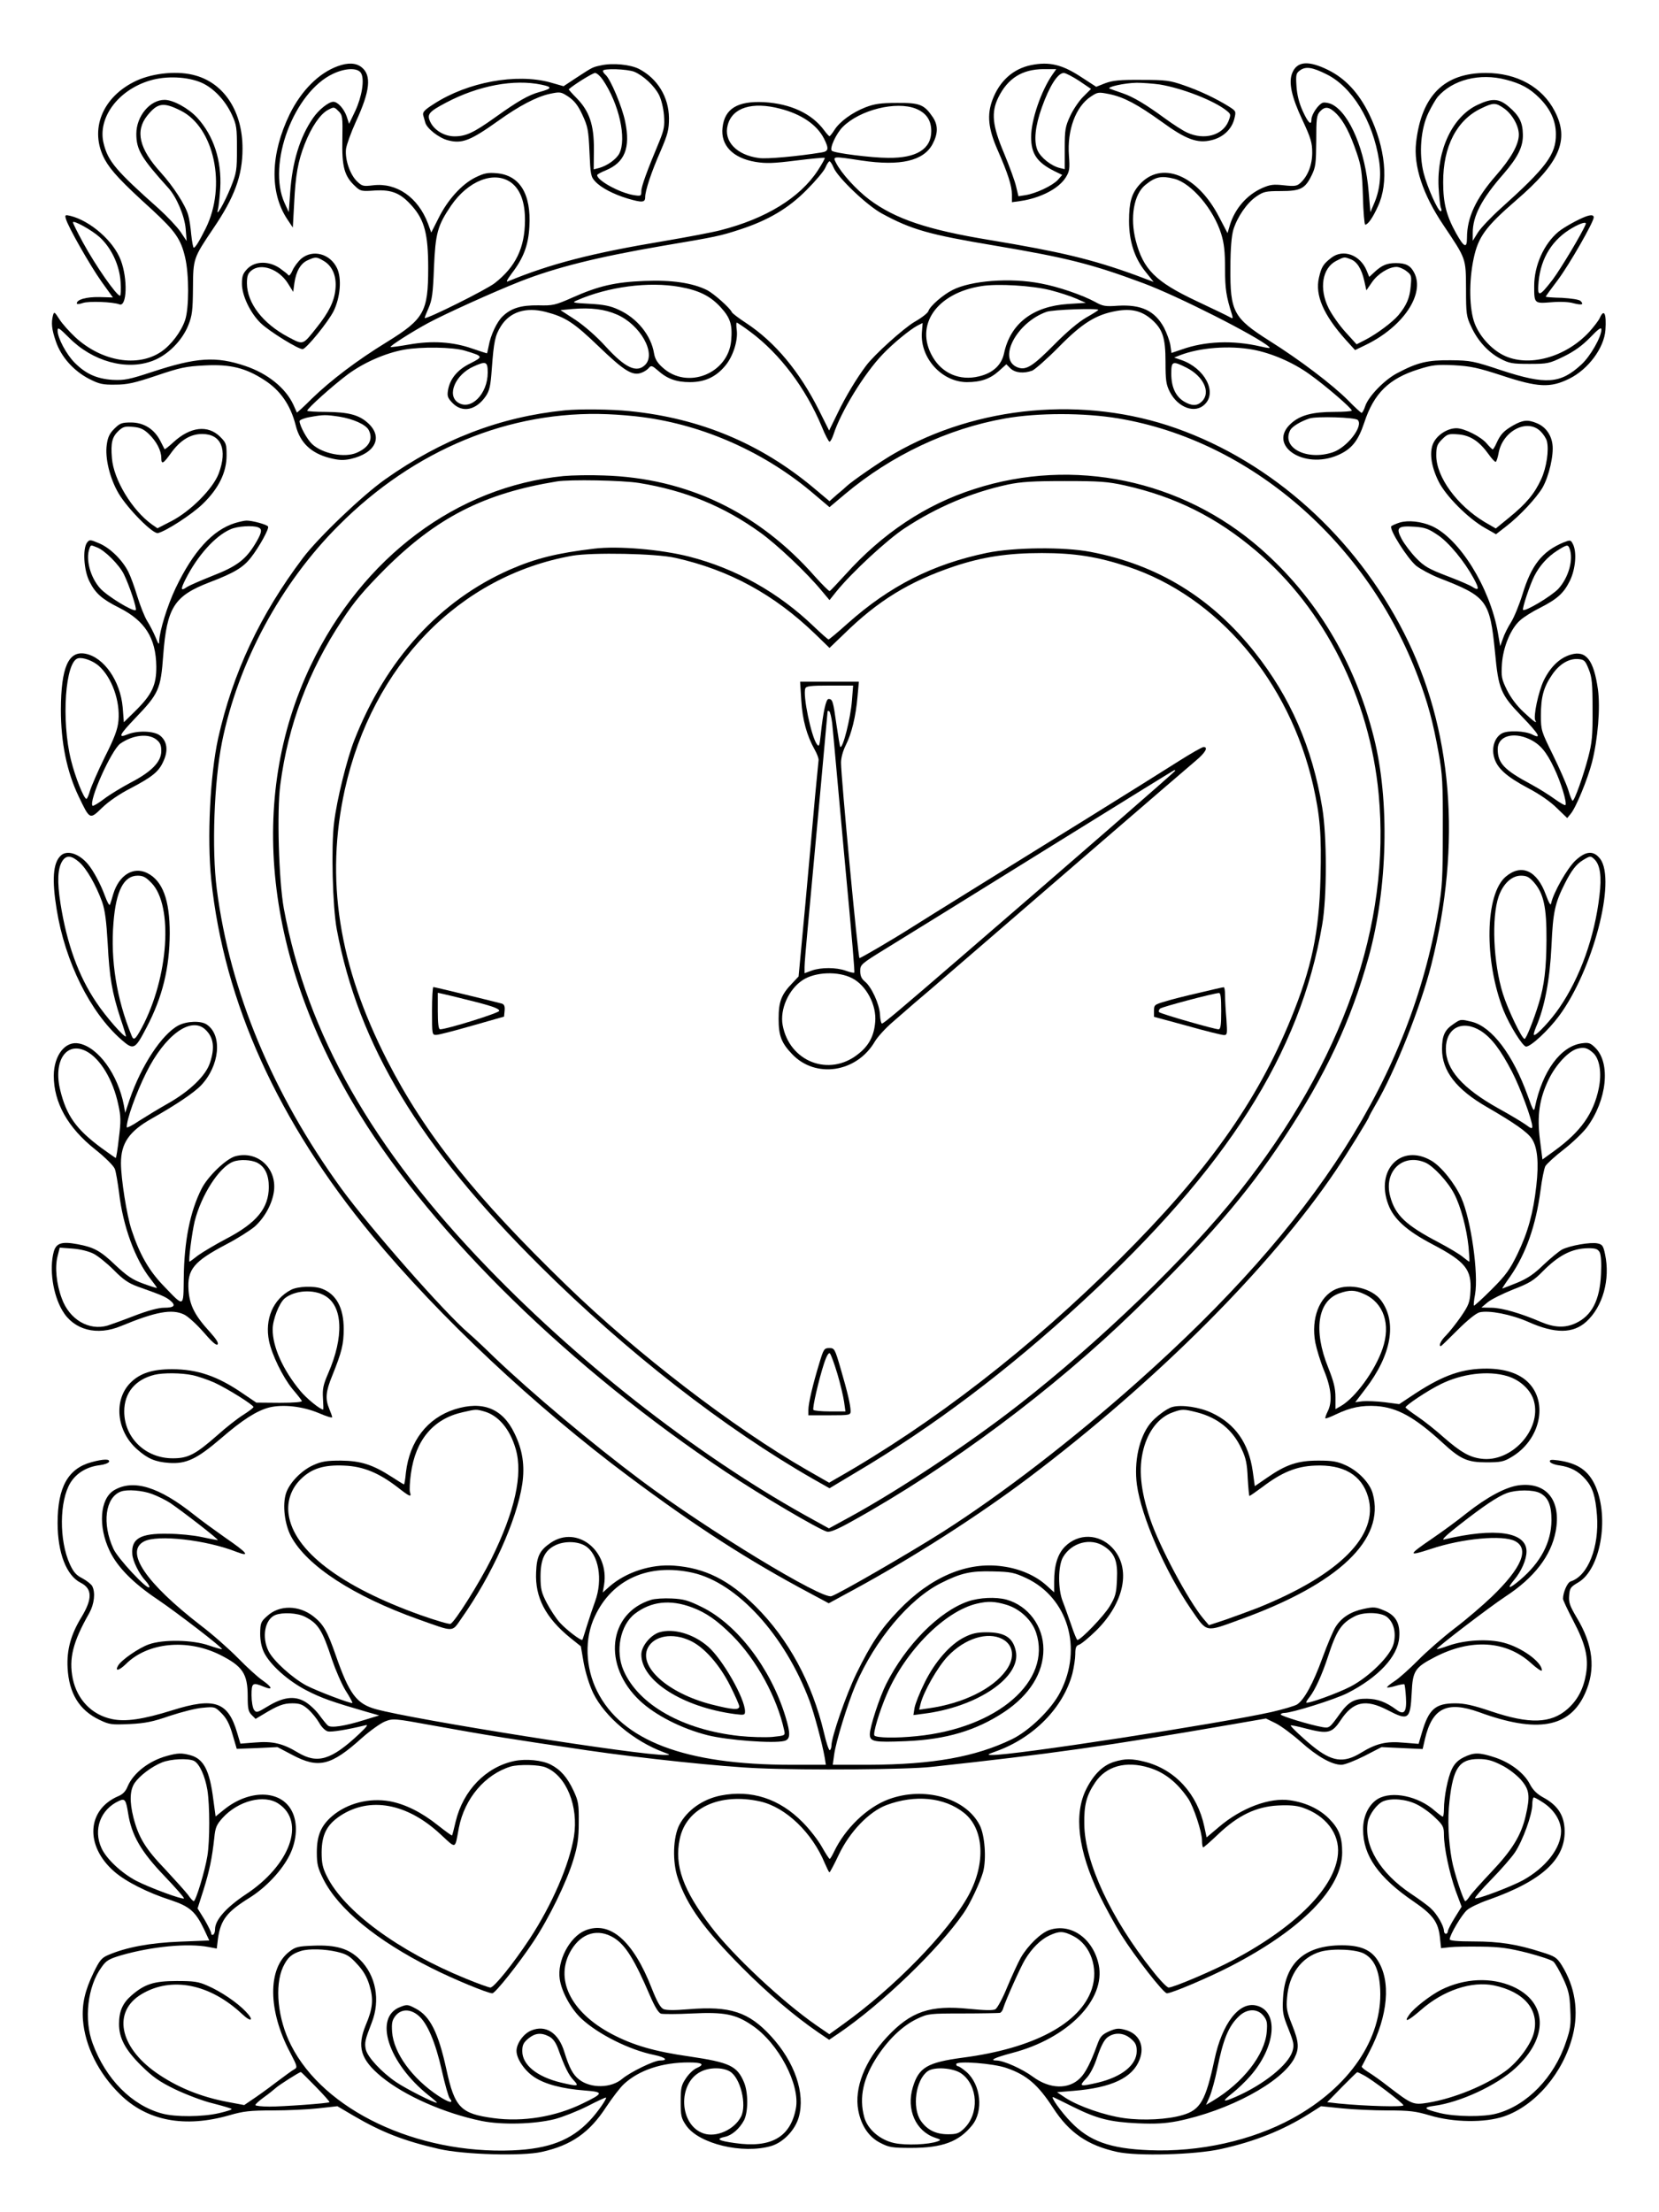<?xml version="1.0" standalone="no"?>
<!DOCTYPE svg PUBLIC "-//W3C//DTD SVG 20010904//EN"
 "http://www.w3.org/TR/2001/REC-SVG-20010904/DTD/svg10.dtd">
<svg version="1.0" xmlns="http://www.w3.org/2000/svg"
 width="864pt" height="1152pt" viewBox="0 0 864 1152"
 preserveAspectRatio="xMidYMid meet">

<g transform="translate(0,1152) scale(0.1,-0.1)"
fill="#000000" stroke="none">
<path d="M1758 11175 c-98 -36 -188 -126 -249 -249 -100 -206 -106 -406 -14
-546 l30 -45 7 127 c7 147 20 218 55 308 35 89 80 155 120 177 32 17 33 17 55
-5 22 -21 23 -30 21 -148 -3 -142 10 -191 66 -243 28 -27 34 -28 104 -23 89 5
134 -14 194 -82 64 -73 83 -146 83 -321 0 -229 -21 -266 -215 -386 -155 -95
-292 -199 -390 -294 -42 -42 -78 -75 -79 -73 -1 2 -9 20 -18 40 -40 87 -134
163 -250 202 -153 52 -255 45 -483 -30 -125 -41 -147 -45 -210 -42 -82 6 -138
31 -196 89 -43 43 -89 129 -89 167 0 20 8 15 60 -37 122 -123 298 -172 435
-120 78 29 154 105 186 186 20 50 23 77 24 193 1 154 2 156 105 309 111 163
153 276 153 416 1 191 -93 338 -242 381 -90 27 -220 15 -310 -26 -179 -83
-248 -257 -165 -411 32 -58 86 -116 247 -262 119 -110 149 -152 171 -247 21
-88 21 -265 0 -327 -20 -60 -73 -130 -125 -165 -122 -82 -308 -51 -446 75 -31
29 -69 71 -84 95 -25 39 -27 40 -33 20 -10 -40 -7 -72 15 -136 27 -80 92 -153
173 -195 53 -27 71 -31 136 -30 62 0 99 8 215 47 124 42 153 48 251 53 133 7
213 -13 309 -75 85 -54 138 -131 165 -237 22 -90 80 -145 177 -170 48 -12 71
-13 109 -5 131 30 171 116 88 189 -46 41 -101 55 -216 56 -54 0 -98 3 -98 6 0
12 134 132 212 190 83 61 194 110 292 128 89 16 253 14 317 -5 96 -29 98 -31
29 -66 -68 -33 -107 -81 -117 -141 -5 -31 -1 -40 25 -67 51 -51 122 -36 172
37 19 28 25 53 31 139 11 148 17 176 48 226 47 74 129 100 232 74 104 -27 147
-55 279 -182 131 -126 175 -153 221 -135 14 5 31 16 38 25 12 14 17 13 48 -14
48 -43 96 -60 166 -60 76 0 134 26 182 83 42 48 69 133 62 188 -3 22 -3 39 0
39 3 0 36 -22 72 -49 153 -114 287 -292 371 -493 17 -43 36 -78 40 -78 5 0 14
17 21 38 38 118 160 317 256 417 53 56 142 129 182 150 l26 13 -4 -50 c-9
-133 104 -257 234 -258 73 0 121 17 166 57 l40 36 22 -22 c25 -23 69 -27 113
-11 14 6 77 61 138 123 123 125 194 169 302 188 77 13 130 0 181 -44 58 -51
73 -95 73 -222 0 -95 3 -117 22 -155 43 -84 133 -116 183 -65 65 64 -2 188
-122 230 l-38 13 30 12 c104 40 257 52 381 29 96 -18 208 -66 294 -128 83 -59
220 -177 220 -189 0 -4 -42 -7 -92 -7 -112 0 -176 -17 -223 -59 -128 -113 64
-244 243 -166 71 31 105 73 137 169 50 153 129 230 283 278 73 23 94 25 185
21 87 -5 124 -13 247 -53 190 -63 254 -66 353 -17 99 49 181 160 188 253 6 86
-7 113 -29 64 -6 -14 -31 -46 -54 -72 -124 -135 -320 -188 -450 -122 -63 32
-123 99 -148 165 -28 73 -31 218 -5 339 24 112 62 164 220 301 229 197 280
315 202 465 -65 126 -197 199 -359 199 -217 0 -335 -118 -363 -362 -14 -123
35 -271 142 -430 120 -179 117 -171 118 -333 0 -129 2 -144 27 -196 33 -73 89
-134 152 -167 46 -24 62 -27 151 -27 95 0 104 2 178 38 55 27 96 56 138 99 43
45 59 56 59 42 0 -39 -58 -140 -104 -182 -109 -101 -185 -106 -415 -31 -147
49 -162 52 -266 53 -121 1 -172 -11 -278 -67 -67 -35 -150 -121 -167 -172 -6
-19 -15 -35 -19 -35 -3 0 -36 30 -71 66 -80 80 -249 209 -410 310 -186 118
-204 151 -202 379 0 101 6 166 15 198 21 68 71 140 119 173 38 26 49 29 128
29 103 0 127 12 161 82 21 43 23 62 24 179 0 115 2 134 19 153 27 29 48 26 86
-11 39 -40 71 -102 106 -205 23 -67 28 -99 32 -225 2 -82 8 -148 12 -148 14 0
40 37 66 95 58 124 40 305 -46 482 -54 109 -122 183 -212 228 -103 51 -163 47
-188 -15 -20 -49 -4 -124 53 -245 44 -94 51 -119 51 -170 0 -64 -23 -123 -62
-158 -17 -16 -30 -18 -85 -12 -54 6 -72 4 -113 -14 -81 -36 -143 -108 -169
-194 l-12 -41 -44 84 c-114 221 -303 296 -416 167 -40 -46 -53 -91 -53 -188 0
-105 29 -194 85 -263 l43 -54 -96 36 c-226 82 -390 121 -757 182 -324 53 -493
110 -628 211 -67 51 -145 136 -173 191 -18 35 -18 35 133 12 203 -30 323 -2
370 86 29 55 29 98 1 140 -45 66 -68 75 -186 74 -86 0 -118 -5 -165 -23 -69
-27 -135 -75 -162 -119 -11 -17 -22 -31 -25 -31 -3 0 -16 14 -29 32 -64 86
-174 137 -312 145 -138 7 -205 -34 -216 -132 -11 -92 53 -159 171 -179 55 -9
93 -8 212 7 80 10 147 16 149 14 3 -2 -14 -32 -36 -66 -93 -142 -271 -251
-507 -311 -42 -11 -174 -36 -292 -56 -378 -63 -594 -119 -814 -210 -12 -6 -6
7 19 41 61 79 87 147 92 244 10 170 -50 268 -171 278 -46 4 -65 0 -110 -22
-71 -35 -145 -117 -192 -212 l-38 -75 -17 47 c-52 137 -164 214 -286 199 -51
-6 -57 -5 -84 21 -36 35 -63 113 -57 168 3 22 26 86 51 141 75 162 83 243 30
285 -29 23 -71 25 -125 5z m5149 -41 c134 -65 243 -243 275 -449 13 -83 3
-161 -28 -230 l-17 -40 -9 105 c-17 214 -98 408 -190 456 -16 8 -38 12 -49 9
-23 -8 -59 -61 -59 -87 0 -35 -18 -17 -46 45 -19 42 -29 84 -32 128 -4 61 -2
68 19 83 29 21 64 16 136 -20z m-5026 4 c18 -33 4 -121 -31 -196 l-32 -67 -13
40 c-14 39 -46 75 -69 75 -24 0 -76 -41 -106 -85 -69 -100 -108 -229 -119
-390 l-7 -100 -22 48 c-92 203 49 578 253 673 66 31 130 32 146 2z m-833 -48
c63 -27 125 -92 160 -168 24 -52 26 -68 26 -177 0 -112 -2 -125 -32 -200 -34
-84 -81 -165 -67 -115 4 14 9 63 12 110 8 144 -34 273 -120 367 -45 49 -125
93 -170 93 -76 0 -147 -85 -147 -177 0 -82 25 -125 167 -282 43 -48 84 -145
90 -212 l5 -64 -32 48 c-18 26 -69 80 -113 120 -224 199 -264 247 -287 339
-34 133 75 280 242 329 83 25 194 20 266 -11z m6795 15 c78 -20 124 -45 174
-95 58 -58 86 -120 86 -189 1 -105 -50 -173 -287 -386 -49 -44 -102 -100 -118
-124 l-28 -45 0 42 c0 87 46 176 160 306 76 88 103 143 101 207 -1 62 -19 97
-73 143 -51 44 -87 46 -163 10 -130 -61 -212 -233 -203 -428 3 -50 8 -99 12
-108 5 -10 4 -18 -1 -18 -14 0 -70 125 -89 200 -25 100 -15 229 25 312 17 35
39 72 48 83 78 90 219 126 356 90z m-6902 -161 c175 -87 240 -393 130 -614
-34 -68 -54 -100 -62 -100 -3 0 -9 30 -13 68 -3 37 -10 83 -16 103 -15 52 -77
148 -143 221 -112 123 -134 216 -70 296 54 67 84 71 174 26z m6890 13 c43 -29
79 -91 79 -138 0 -51 -40 -123 -119 -213 -104 -119 -151 -218 -151 -324 0 -58
-15 -51 -57 24 -50 90 -67 156 -67 264 -1 187 71 326 199 386 62 30 74 30 116
1z m-3768 -3 c110 -28 191 -83 228 -155 27 -54 25 -67 -13 -73 -123 -20 -285
-35 -325 -29 -117 15 -186 88 -163 172 24 91 128 123 273 85z m707 0 c54 -22
80 -60 80 -117 0 -93 -77 -141 -225 -139 -85 0 -282 25 -293 37 -13 12 23 90
57 124 89 89 278 136 381 95z m-429 -306 c21 -52 174 -198 252 -240 154 -84
247 -110 588 -167 374 -63 506 -96 774 -196 178 -66 594 -277 654 -331 10 -9
-1 -8 -45 2 -142 33 -287 28 -410 -16 l-53 -18 -6 42 c-4 22 -19 63 -33 90
-48 88 -118 121 -240 114 -65 -5 -80 -2 -117 19 -66 36 -193 80 -285 97 -159
31 -363 15 -459 -34 -50 -25 -118 -84 -126 -110 -3 -10 -35 -35 -72 -56 -58
-34 -212 -173 -253 -229 -49 -65 -107 -162 -146 -243 l-46 -94 -52 104 c-101
202 -229 356 -379 455 -40 26 -74 52 -76 58 -8 20 -92 95 -128 114 -76 38
-185 54 -327 48 -153 -6 -239 -26 -376 -87 -88 -39 -101 -42 -176 -40 -90 1
-141 -14 -186 -57 -30 -28 -63 -98 -73 -155 -4 -21 -8 -38 -9 -38 -2 0 -36 11
-77 25 -100 35 -209 42 -328 21 -52 -9 -95 -15 -97 -13 -5 5 111 79 196 125
87 47 343 163 478 216 188 74 406 128 744 186 279 47 298 51 402 85 147 48
252 110 346 205 47 47 92 100 99 118 7 17 17 32 21 32 4 0 14 -15 21 -32z
m-1680 -78 c49 -36 74 -103 73 -200 -1 -140 -48 -239 -157 -324 -41 -33 -356
-190 -365 -182 -1 2 8 25 20 52 18 41 23 75 28 209 8 181 18 219 89 324 89
130 224 183 312 121z m3455 19 c89 -23 204 -158 244 -287 15 -48 20 -93 20
-181 0 -106 6 -144 36 -239 6 -21 5 -23 -12 -13 -10 6 -89 44 -174 84 -212
100 -276 164 -315 314 -31 120 -10 242 50 290 53 43 83 49 151 32z m-2576
-563 c101 -18 161 -48 215 -108 49 -54 60 -90 53 -171 -15 -173 -229 -258
-357 -141 -28 25 -40 45 -45 75 -15 92 -88 183 -184 226 -42 20 -77 27 -151
31 -90 5 -94 6 -66 18 162 71 373 99 535 70z m1930 -17 c47 -12 108 -32 135
-44 l50 -22 -93 -6 c-183 -12 -300 -102 -333 -257 -13 -61 -58 -103 -131 -120
-99 -24 -191 15 -241 102 -95 164 20 331 253 368 85 14 264 3 360 -21z m-2257
-127 c122 -53 206 -203 147 -262 -44 -44 -104 -16 -206 96 -46 51 -108 105
-155 137 l-80 52 63 6 c95 8 167 -1 231 -29z m2507 24 c0 -2 -28 -20 -62 -39
-40 -23 -101 -74 -166 -140 -112 -113 -147 -136 -190 -121 -110 39 -10 234
148 290 32 12 270 20 270 10z m-3180 -326 c0 -112 -88 -200 -155 -156 -59 39
-13 145 80 187 66 30 75 27 75 -31z m3640 25 c88 -45 127 -128 80 -175 -25
-25 -54 -25 -95 0 -43 27 -65 75 -65 144 0 66 6 68 80 31z m-4411 -255 c72
-12 136 -41 151 -69 25 -48 2 -91 -63 -119 -63 -27 -177 -5 -231 45 -27 25
-65 95 -66 120 0 6 24 16 53 21 72 13 83 13 156 2z m5302 -17 c31 -31 -54
-142 -129 -168 -137 -46 -271 24 -222 116 11 19 54 45 100 60 38 12 237 6 251
-8z"/>
<path d="M3132 11180 c-47 -10 -43 -8 -132 -66 l-65 -43 -70 20 c-176 48 -429
2 -605 -112 -49 -31 -60 -43 -56 -59 3 -11 8 -29 11 -39 9 -31 71 -79 116 -91
74 -20 117 -4 264 101 109 78 199 125 267 140 56 12 59 11 99 -15 30 -21 49
-44 72 -94 28 -60 32 -79 37 -194 5 -117 7 -129 30 -153 30 -33 96 -67 169
-89 75 -22 91 -21 91 7 0 34 32 131 81 242 37 87 43 109 43 170 -1 110 -60
206 -156 256 -45 23 -136 32 -196 19z m172 -34 c47 -20 104 -73 128 -120 12
-24 23 -68 26 -107 4 -55 0 -75 -22 -130 -67 -160 -96 -240 -96 -265 0 -25 -2
-26 -40 -20 -73 12 -190 76 -190 104 0 4 20 15 45 25 99 41 129 117 101 253
-15 76 -77 224 -103 245 -7 6 -13 15 -13 20 0 14 127 10 164 -5z m-165 -41
c85 -125 126 -308 86 -385 -16 -30 -64 -64 -106 -75 l-27 -7 1 104 c1 128 -24
200 -90 267 -24 24 -42 45 -41 46 29 26 125 85 137 85 9 0 27 -16 40 -35z
m-319 -26 c58 -12 56 -20 -10 -38 -58 -16 -112 -47 -231 -132 -112 -80 -152
-99 -212 -99 -52 0 -105 31 -126 75 -19 40 -8 53 83 101 169 89 354 123 496
93z"/>
<path d="M5370 11181 c-93 -19 -164 -82 -201 -180 -30 -79 -22 -152 26 -261
54 -123 75 -188 75 -233 l0 -40 43 6 c105 15 202 65 238 124 19 31 21 44 16
113 -10 132 35 255 114 307 36 24 40 24 96 13 77 -16 146 -53 273 -144 126
-92 186 -114 259 -96 60 14 105 56 119 110 10 41 10 41 -29 66 -66 41 -150 81
-234 110 -72 25 -94 28 -220 28 -113 1 -149 -3 -188 -17 l-48 -19 -77 50
c-100 66 -167 82 -262 63z m112 -48 c-59 -84 -112 -237 -112 -326 0 -87 30
-132 119 -177 l43 -21 -23 -26 c-28 -30 -113 -70 -167 -79 l-38 -6 -12 50 c-6
28 -35 106 -63 174 -61 144 -68 212 -30 290 49 100 124 147 234 148 l68 0 -19
-27z m138 -34 l62 -42 -41 -41 c-22 -22 -53 -68 -68 -101 -25 -54 -28 -71 -28
-168 l0 -108 -25 6 c-46 11 -101 55 -117 93 -20 48 -12 125 23 223 40 112 83
179 114 179 10 0 46 -19 80 -41z m420 -19 c116 -19 284 -84 349 -137 22 -18
22 -20 8 -56 -31 -72 -125 -98 -213 -58 -23 10 -74 43 -115 73 -104 76 -166
113 -224 133 -27 9 -57 20 -65 23 -22 8 76 30 140 31 30 0 84 -4 120 -9z"/>
<path d="M343 10381 c10 -40 127 -245 186 -328 l59 -82 -71 2 c-69 1 -117 -13
-117 -33 0 -5 14 -4 31 2 31 11 158 6 191 -7 39 -15 44 133 7 230 -37 99 -158
205 -263 231 -26 6 -29 5 -23 -15z m176 -96 c61 -56 103 -145 109 -232 3 -40
1 -73 -3 -73 -18 0 -127 156 -194 279 -28 52 -51 98 -51 103 0 14 98 -40 139
-77z"/>
<path d="M8260 10393 c-41 -15 -116 -57 -144 -80 -76 -64 -126 -176 -126 -282
0 -92 0 -92 89 -85 45 4 92 2 115 -5 44 -11 57 -8 37 12 -7 7 -47 13 -96 16
-47 1 -85 4 -85 6 0 2 28 41 63 87 60 80 187 302 187 326 0 13 -14 14 -40 5z
m-2 -41 c-18 -46 -130 -232 -171 -287 -72 -94 -82 -95 -74 -11 12 124 73 221
177 280 45 26 75 33 68 18z"/>
<path d="M1569 10173 c-17 -15 -38 -43 -46 -62 -8 -19 -18 -30 -21 -24 -4 6
-25 22 -46 37 -57 38 -127 37 -167 -3 -24 -25 -29 -38 -29 -79 0 -61 43 -151
97 -204 44 -43 201 -140 220 -136 21 5 130 139 160 197 35 71 44 171 18 225
-36 75 -126 99 -186 49z m119 -13 c44 -27 66 -80 59 -146 -6 -63 -34 -120 -98
-200 -74 -93 -68 -91 -148 -49 -132 70 -214 176 -215 279 0 39 5 52 23 67 50
41 143 8 190 -66 l28 -45 6 45 c9 63 33 104 70 120 42 19 46 18 85 -5z"/>
<path d="M6934 10178 c-43 -33 -52 -48 -65 -104 -21 -91 23 -193 139 -323 l49
-54 58 28 c194 95 307 265 250 375 -19 37 -43 50 -95 50 -47 0 -73 -11 -112
-47 l-27 -25 -14 34 c-34 81 -122 113 -183 66z m100 -8 c33 -12 57 -50 71
-112 l11 -50 29 42 c30 44 88 80 128 80 13 0 37 -10 52 -22 26 -20 27 -25 22
-78 -5 -62 -22 -100 -63 -150 -33 -39 -114 -99 -174 -130 l-45 -23 -58 64
c-32 35 -71 91 -87 123 -52 103 -34 211 40 248 41 21 41 21 74 8z"/>
<path d="M2940 9383 c-336 -34 -640 -151 -934 -359 -119 -84 -348 -303 -428
-409 -224 -297 -366 -600 -442 -940 -42 -193 -58 -518 -36 -735 67 -640 347
-1260 839 -1855 346 -419 848 -890 1336 -1254 347 -259 622 -437 946 -609 l95
-51 140 76 c308 168 637 379 899 576 667 503 1265 1102 1602 1602 60 89 173
272 173 280 0 2 16 32 36 66 98 166 233 507 288 724 160 632 111 1233 -142
1729 -255 501 -687 889 -1187 1066 -478 169 -1034 119 -1470 -133 -65 -37
-219 -143 -247 -170 -7 -7 -30 -27 -51 -44 l-37 -33 -81 68 c-277 232 -592
364 -959 401 -96 10 -261 12 -340 4z m405 -35 c323 -42 644 -186 897 -403 l78
-66 82 69 c240 201 533 340 833 393 170 30 412 30 590 0 686 -115 1298 -645
1562 -1351 49 -130 76 -229 105 -390 20 -111 23 -157 22 -405 0 -246 -3 -296
-23 -415 -148 -865 -632 -1625 -1569 -2458 -335 -298 -703 -582 -1012 -779
-165 -105 -541 -323 -580 -335 -51 -17 -644 344 -990 602 -259 194 -568 453
-770 646 -52 51 -110 105 -128 120 -128 109 -515 550 -664 754 -358 493 -581
1028 -649 1560 -27 208 -14 559 27 765 84 415 306 828 609 1130 393 394 891
599 1400 578 55 -2 136 -9 180 -15z"/>
<path d="M2935 9041 c-556 -55 -1047 -423 -1316 -985 -333 -696 -241 -1538
257 -2343 387 -626 1099 -1322 1904 -1858 184 -123 485 -300 527 -311 16 -4
55 12 135 57 506 281 1044 683 1467 1094 375 364 581 602 775 895 221 333 351
612 445 950 98 358 109 811 26 1140 -100 397 -300 729 -591 984 -409 358 -974
476 -1488 310 -255 -81 -480 -231 -674 -447 -41 -45 -77 -83 -81 -85 -4 -1
-38 33 -76 75 -294 335 -668 514 -1100 527 -71 3 -166 1 -210 -3z m393 -36
c240 -39 441 -121 631 -258 87 -62 243 -210 319 -302 l42 -50 36 45 c81 100
264 269 355 329 167 110 349 187 539 228 67 14 130 18 295 18 183 0 223 -3
314 -23 263 -59 477 -166 683 -341 357 -302 591 -768 638 -1266 64 -681 -185
-1388 -728 -2074 -266 -335 -726 -779 -1146 -1106 -260 -203 -616 -439 -870
-579 l-119 -65 -76 42 c-574 313 -1195 792 -1697 1311 -606 625 -945 1223
-1066 1876 -26 145 -37 506 -18 645 41 311 146 590 322 856 64 98 112 154 222
265 271 270 517 395 896 457 67 11 342 6 428 -8z"/>
<path d="M3095 8663 c-194 -23 -306 -51 -439 -109 -366 -161 -646 -468 -811
-889 -38 -97 -91 -310 -105 -428 -16 -124 -8 -440 14 -557 113 -604 431 -1130
1061 -1755 450 -447 957 -842 1422 -1108 l83 -47 137 82 c402 238 791 531
1180 890 753 693 1135 1294 1249 1963 25 143 25 462 0 610 -51 311 -166 575
-352 809 -226 284 -505 455 -854 522 -140 27 -398 24 -540 -5 -283 -59 -506
-172 -726 -368 -51 -46 -96 -83 -99 -83 -3 0 -37 30 -76 67 -185 178 -407 302
-648 364 -148 38 -373 57 -496 42z m422 -48 c282 -63 516 -191 731 -399 l72
-70 73 70 c179 176 342 276 577 355 148 49 277 69 456 69 172 0 290 -19 448
-71 468 -155 841 -595 965 -1139 36 -160 44 -257 38 -481 -7 -286 -46 -469
-154 -734 -176 -432 -436 -798 -891 -1251 -463 -462 -971 -856 -1476 -1143
l-38 -22 -117 67 c-381 219 -883 604 -1249 959 -480 465 -739 790 -935 1172
-254 496 -324 946 -221 1412 144 647 596 1112 1184 1217 103 18 438 12 537
-11z"/>
<path d="M4173 7873 c6 -102 29 -184 70 -257 13 -23 22 -48 20 -56 -1 -8 -9
-91 -18 -185 -8 -93 -31 -343 -50 -555 l-36 -385 -33 -35 c-57 -59 -71 -96
-71 -185 0 -88 14 -125 69 -183 122 -130 337 -98 432 64 14 24 56 70 92 101
110 96 124 108 202 174 96 83 353 304 891 769 239 206 458 395 487 419 50 42
66 71 40 71 -7 0 -67 -34 -133 -76 -66 -42 -280 -176 -475 -297 -195 -121
-467 -289 -605 -375 -137 -85 -272 -169 -300 -187 -102 -65 -276 -167 -279
-164 -8 8 -96 943 -96 1017 0 26 10 62 25 92 30 60 52 148 61 253 l7 77 -153
0 -153 0 6 -97z m264 0 c-7 -93 -48 -255 -61 -242 -2 2 -11 55 -20 117 -17
121 -20 132 -41 132 -13 0 -28 -65 -41 -189 -6 -57 -9 -62 -20 -46 -29 39 -74
255 -60 290 4 12 27 15 127 15 l122 0 -6 -77z m-103 -119 c3 -31 15 -158 26
-283 11 -124 27 -298 35 -386 45 -479 57 -626 54 -630 -3 -2 -23 2 -44 10 -50
18 -129 18 -177 1 l-38 -14 0 32 c0 17 7 101 15 186 32 343 105 1139 105 1145
0 3 4 4 9 1 4 -3 11 -31 15 -62z m1786 -248 c0 -4 -520 -457 -1099 -956 -344
-297 -419 -360 -428 -360 -4 0 -9 21 -10 47 -3 54 -44 144 -79 172 -17 14 -24
29 -24 54 0 34 3 37 138 120 140 86 374 231 867 537 413 256 629 390 632 390
2 0 3 -2 3 -4z m-1682 -1080 c74 -38 128 -140 120 -228 -6 -73 -33 -124 -90
-168 -150 -119 -357 -39 -392 152 -15 82 31 186 104 234 65 43 185 48 258 10z"/>
<path d="M2250 6255 c0 -123 0 -125 23 -124 12 0 96 22 187 48 l165 47 3 31
c2 23 -2 33 -15 37 -33 9 -349 86 -356 86 -4 0 -7 -56 -7 -125z m165 63 c140
-34 185 -49 185 -62 0 -11 -273 -96 -308 -96 -8 0 -12 29 -12 95 l0 95 28 -6
c15 -3 63 -15 107 -26z"/>
<path d="M6245 6350 c-66 -15 -146 -35 -177 -45 -55 -16 -58 -18 -58 -48 l0
-32 173 -47 c95 -27 181 -48 191 -48 18 0 18 6 13 83 -4 45 -7 101 -7 125 0
23 -3 42 -7 41 -5 0 -62 -13 -128 -29z m115 -95 c0 -73 -3 -95 -14 -95 -21 0
-300 80 -309 89 -4 4 -2 13 5 19 11 9 271 78 306 81 9 1 12 -24 12 -94z"/>
<path d="M4266 4418 c-33 -108 -56 -206 -56 -240 l0 -28 110 0 c107 0 110 1
110 23 -1 31 -15 94 -52 220 -30 103 -32 107 -59 107 -27 0 -30 -5 -53 -82z
m95 -52 c16 -53 31 -119 35 -146 l7 -50 -81 0 c-45 0 -83 4 -86 8 -6 10 28
157 55 240 14 43 25 60 31 54 6 -6 23 -53 39 -106z"/>
<path d="M7881 9305 c-50 -29 -66 -46 -87 -92 -8 -18 -17 -33 -20 -33 -3 0
-16 13 -30 29 -30 37 -118 81 -159 81 -44 0 -95 -31 -117 -71 -26 -46 -17
-123 24 -206 37 -75 153 -192 241 -242 l58 -33 53 41 c71 55 156 146 189 201
34 59 60 172 52 227 -7 51 -37 91 -81 109 -47 20 -73 17 -123 -11z m143 -32
c14 -14 29 -37 32 -50 12 -46 -2 -138 -29 -197 -35 -77 -78 -128 -166 -200
l-71 -58 -57 33 c-144 86 -253 235 -253 347 0 46 4 58 30 84 28 28 35 30 85
26 63 -5 110 -37 158 -104 17 -24 33 -41 37 -39 4 3 10 22 14 42 19 118 150
187 220 116z"/>
<path d="M595 9287 c-25 -25 -34 -45 -39 -83 -10 -69 16 -176 62 -254 47 -79
179 -213 205 -206 45 12 176 97 232 151 84 81 125 165 125 253 0 59 -2 66 -33
97 -64 64 -156 53 -244 -28 -24 -22 -44 -38 -46 -36 -1 2 -11 22 -22 43 -31
61 -86 96 -153 96 -48 0 -58 -4 -87 -33z m180 -27 c40 -38 65 -87 65 -124 0
-37 10 -32 50 24 48 67 101 100 163 100 99 0 133 -80 86 -206 -30 -79 -146
-196 -247 -248 l-72 -37 -29 20 c-103 74 -199 233 -208 344 -7 82 1 112 35
144 23 21 34 24 75 20 37 -3 56 -12 82 -37z"/>
<path d="M1223 8796 c-116 -37 -216 -146 -308 -338 -43 -90 -84 -223 -86 -277
0 -21 -4 -17 -19 21 -11 26 -31 65 -44 85 -13 21 -36 79 -51 128 -15 50 -36
107 -47 128 -31 61 -94 123 -150 147 -49 21 -52 21 -65 4 -23 -32 -17 -143 13
-202 31 -62 65 -92 155 -137 134 -68 191 -157 193 -305 1 -96 -22 -146 -107
-230 l-62 -61 -6 77 c-12 138 -98 262 -195 280 -88 16 -126 -72 -127 -291 0
-172 31 -324 93 -453 58 -121 57 -121 122 -58 34 33 91 72 148 101 114 60 148
87 172 143 25 55 18 103 -19 132 -31 24 -116 27 -168 6 -53 -22 -44 -3 38 83
124 129 134 151 147 329 19 249 57 309 242 380 128 49 175 77 215 129 42 53
96 151 89 161 -6 11 -85 32 -113 31 -10 0 -37 -6 -60 -13z m121 -22 c22 -8 20
-25 -6 -71 -55 -96 -101 -131 -235 -183 -60 -24 -117 -49 -128 -56 -34 -24
-36 -15 -9 39 62 123 155 227 235 261 35 16 115 21 143 10z m-840 -104 c41
-15 116 -90 141 -140 28 -57 69 -179 62 -187 -12 -11 -151 74 -186 114 -51 57
-76 152 -55 207 7 19 6 19 38 6z m10 -617 c68 -60 112 -182 103 -285 -4 -45
-20 -89 -71 -190 -36 -73 -70 -152 -77 -175 -7 -24 -15 -43 -19 -43 -13 0 -59
115 -80 201 -52 208 -30 517 37 531 26 6 77 -13 107 -39z m300 -384 c20 -16
26 -29 26 -60 0 -56 -51 -108 -159 -164 -47 -25 -110 -63 -140 -86 -29 -22
-56 -38 -59 -35 -22 23 98 291 145 324 65 45 145 54 187 21z"/>
<path d="M7290 8799 c-19 -6 -39 -15 -44 -19 -14 -14 83 -167 129 -206 23 -18
77 -47 120 -64 250 -97 264 -116 291 -387 18 -192 29 -219 139 -333 90 -93
106 -121 55 -95 -37 19 -127 23 -158 6 -37 -20 -55 -73 -41 -124 15 -57 64
-101 179 -162 59 -31 115 -70 148 -103 l54 -52 18 22 c28 33 88 180 111 268
31 123 44 284 31 380 -22 154 -62 205 -142 181 -57 -17 -105 -63 -140 -134
-28 -58 -56 -190 -44 -209 12 -20 -10 -4 -61 44 -35 32 -67 75 -87 115 -28 57
-30 69 -26 135 6 89 46 185 95 228 19 17 65 46 102 64 92 47 125 77 157 142
30 62 37 151 15 192 -11 21 -13 21 -49 7 -110 -46 -167 -118 -213 -270 -17
-55 -44 -121 -60 -146 -16 -25 -35 -63 -42 -85 l-14 -39 -12 70 c-41 235 -201
492 -345 556 -56 24 -121 31 -166 18z m199 -66 c58 -39 138 -137 186 -225 30
-55 28 -67 -7 -44 -12 8 -72 34 -133 57 -94 36 -117 49 -160 93 -27 28 -61 73
-75 99 -32 60 -21 70 69 64 53 -4 72 -11 120 -44z m685 -69 c22 -57 -5 -152
-58 -210 -37 -39 -173 -120 -184 -110 -6 6 36 132 59 177 27 53 68 99 118 131
52 33 57 33 65 12z m100 -629 c17 -42 20 -74 20 -210 1 -136 -3 -174 -23 -250
-25 -95 -71 -225 -81 -225 -3 0 -14 26 -23 58 -10 31 -46 113 -80 182 -60 122
-62 127 -62 205 0 95 14 147 58 211 38 56 88 86 137 82 31 -3 36 -8 54 -53z
m-309 -364 c55 -26 88 -64 129 -151 36 -75 67 -179 59 -192 -2 -4 -27 10 -56
31 -29 21 -83 55 -122 76 -142 76 -175 111 -175 184 0 67 79 92 165 52z"/>
<path d="M315 7063 c-39 -38 -45 -125 -20 -278 44 -274 175 -537 337 -679 64
-56 71 -52 131 63 83 158 120 309 121 491 0 174 -37 274 -118 314 -72 35 -146
-11 -176 -109 -6 -22 -14 -47 -17 -55 -3 -9 -14 11 -27 46 -21 58 -60 131 -88
164 -47 56 -111 76 -143 43z m98 -33 c38 -33 87 -119 119 -207 15 -44 22 -98
29 -218 9 -174 22 -252 67 -390 17 -49 29 -91 28 -92 -8 -8 -107 105 -155 178
-93 138 -153 305 -186 514 -18 115 -15 183 10 222 21 31 47 29 88 -7z m377
-109 c113 -119 88 -490 -51 -752 -34 -63 -43 -70 -54 -41 -78 191 -110 392
-94 587 13 167 54 245 126 245 29 0 43 -8 73 -39z"/>
<path d="M8205 7039 c-43 -40 -116 -169 -127 -224 -2 -13 -11 2 -27 45 -46
127 -127 164 -209 95 -108 -91 -114 -436 -12 -696 31 -77 100 -189 118 -189
25 0 116 85 171 159 176 237 299 705 215 818 -34 45 -74 43 -129 -8z m99 6
c30 -30 38 -90 26 -188 -25 -216 -101 -428 -209 -585 -42 -62 -116 -142 -131
-142 -5 0 0 19 10 43 44 100 72 246 80 422 8 177 18 222 70 325 34 67 59 100
94 121 38 23 40 23 60 4z m-315 -120 c50 -58 66 -128 65 -300 -1 -149 -11
-235 -40 -330 -28 -91 -66 -185 -74 -185 -14 0 -87 152 -113 235 -50 160 -60
397 -22 507 23 66 68 108 116 108 30 0 43 -7 68 -35z"/>
<path d="M7569 6187 c-45 -30 -59 -60 -59 -130 0 -114 74 -210 234 -302 145
-84 210 -130 233 -164 30 -44 38 -124 24 -247 -16 -142 -44 -242 -98 -354 -39
-80 -59 -109 -134 -184 -49 -49 -91 -87 -93 -85 -2 2 0 28 6 58 19 107 -21
389 -71 502 -34 76 -105 165 -157 195 -156 91 -292 -47 -224 -228 28 -76 97
-138 231 -208 171 -90 204 -131 197 -244 -3 -58 -9 -73 -50 -133 -26 -37 -61
-81 -77 -97 -26 -25 -41 -56 -27 -56 2 0 41 38 87 84 52 52 96 87 114 92 49
12 164 -10 255 -50 139 -62 232 -61 301 1 87 79 126 221 98 352 -9 43 -14 51
-39 56 -35 8 -144 -11 -185 -32 -16 -9 -60 -45 -96 -79 -49 -48 -83 -71 -138
-94 -41 -16 -75 -30 -77 -30 -2 0 17 29 42 64 81 117 133 265 157 447 7 57 19
114 25 126 7 12 50 52 97 88 46 36 100 88 120 115 104 141 124 333 44 413 -26
26 -35 29 -71 24 -110 -15 -205 -144 -244 -332 -5 -27 -9 -21 -38 60 -77 214
-186 357 -290 384 -59 14 -58 15 -97 -12z m144 -36 c55 -36 101 -96 162 -213
42 -81 105 -251 105 -285 0 -12 -7 -10 -32 9 -18 13 -84 53 -146 87 -186 104
-272 202 -272 309 0 110 86 154 183 93z m584 -114 c34 -31 46 -105 29 -186
-27 -130 -94 -224 -227 -321 l-66 -48 -13 102 c-16 127 -3 214 45 314 37 77
103 148 150 161 35 9 52 5 82 -22z m-874 -571 c42 -18 119 -101 151 -164 34
-66 64 -178 74 -274 4 -43 6 -78 4 -78 -2 0 -17 11 -33 24 -16 14 -73 48 -126
76 -172 90 -227 142 -253 240 -35 130 65 226 183 176z m908 -467 c7 -14 10
-56 7 -113 -6 -137 -48 -218 -133 -257 -55 -25 -109 -23 -180 7 -107 46 -205
74 -258 74 l-52 1 32 27 c18 15 78 45 133 67 86 33 109 48 153 93 84 85 153
121 239 122 38 0 49 -4 59 -21z"/>
<path d="M929 6180 c-86 -46 -193 -208 -254 -386 l-23 -69 -7 40 c-31 160
-133 301 -233 321 -72 15 -131 -61 -132 -167 0 -141 73 -271 215 -384 54 -43
96 -85 103 -102 6 -15 15 -71 22 -123 20 -175 84 -349 164 -450 19 -24 34 -45
33 -47 -2 -1 -34 9 -72 23 -55 20 -83 39 -143 95 -79 76 -113 94 -199 110 -81
15 -110 6 -123 -39 -24 -89 -5 -223 45 -307 59 -101 180 -133 306 -80 179 74
264 90 327 60 20 -9 65 -50 101 -91 43 -50 67 -72 74 -65 7 7 -7 28 -40 65
-78 85 -105 138 -111 216 -8 110 27 151 198 241 56 29 122 71 147 92 52 47 92
120 100 186 14 120 -87 210 -201 180 -48 -13 -143 -104 -176 -169 -60 -118
-91 -273 -93 -467 -2 -154 3 -151 -103 -41 -78 80 -127 166 -169 294 -25 76
-55 267 -55 347 0 104 43 166 160 232 124 70 220 134 257 173 97 102 112 260
31 316 -30 22 -105 19 -149 -4z m140 -21 c44 -41 51 -95 24 -175 -22 -66 -104
-145 -216 -209 -48 -27 -117 -69 -153 -92 -35 -24 -64 -38 -64 -33 0 42 47
174 101 283 97 196 233 296 308 226z m-620 -113 c73 -38 140 -149 167 -278 14
-62 14 -88 3 -175 -6 -57 -14 -103 -16 -103 -2 0 -36 24 -76 53 -131 97 -181
168 -213 299 -38 153 31 257 135 204z m891 -581 c40 -21 60 -63 60 -127 -1
-110 -63 -186 -222 -269 -57 -30 -122 -69 -146 -86 -23 -18 -43 -33 -45 -33
-7 0 13 153 27 211 35 137 127 280 199 309 35 14 95 11 127 -5z m-852 -474
c23 -12 70 -50 105 -85 48 -49 76 -68 122 -85 129 -46 145 -53 170 -72 33 -27
24 -39 -31 -39 -29 0 -84 -15 -152 -41 -59 -23 -123 -46 -142 -52 -97 -28
-199 32 -238 141 -29 77 -37 165 -22 221 l11 44 67 -5 c41 -3 84 -14 110 -27z"/>
<path d="M1515 4803 c-93 -49 -137 -152 -114 -266 15 -72 71 -187 122 -250 24
-28 46 -56 49 -62 4 -6 -37 -10 -115 -10 l-122 1 -68 46 c-133 92 -239 128
-372 128 -101 0 -166 -21 -215 -70 -90 -90 -74 -253 35 -348 54 -48 94 -65
166 -70 89 -6 144 20 269 127 112 97 187 145 253 162 71 17 172 6 256 -29 39
-17 71 -27 71 -22 0 4 -7 24 -15 43 -22 53 -19 90 16 175 49 122 59 162 59
242 0 110 -39 181 -113 209 -41 16 -127 13 -162 -6z m178 -31 c93 -54 99 -214
16 -404 -26 -60 -30 -81 -27 -130 2 -32 3 -58 1 -58 -16 0 -87 58 -119 97 -91
110 -144 229 -144 320 0 51 34 138 63 162 52 42 150 49 210 13z m-691 -413
c29 -6 81 -24 115 -39 69 -32 203 -116 203 -127 -1 -5 -25 -23 -55 -42 -30
-19 -90 -66 -132 -104 -115 -101 -153 -121 -232 -121 -142 -1 -254 106 -254
244 0 97 57 166 158 191 47 11 139 10 197 -2z"/>
<path d="M6955 4806 c-84 -38 -128 -152 -105 -277 7 -35 27 -101 46 -147 38
-92 44 -163 18 -213 -8 -17 -14 -33 -11 -35 2 -2 26 7 55 21 75 36 135 48 211
43 109 -8 199 -58 346 -193 91 -84 128 -100 225 -100 75 0 91 3 131 27 150 88
194 283 88 389 -46 46 -119 71 -213 72 -128 1 -227 -33 -373 -128 l-86 -57
-76 10 c-42 5 -93 7 -115 5 l-38 -5 52 68 c137 178 167 349 82 463 -46 62
-162 90 -237 57z m150 -25 c102 -46 139 -158 95 -285 -39 -114 -141 -254 -217
-298 l-28 -16 0 61 c0 48 -9 83 -38 156 -78 193 -55 346 58 386 54 19 82 18
130 -4z m745 -427 c67 -20 124 -73 139 -131 40 -149 -119 -321 -276 -299 -61
8 -107 35 -193 110 -41 37 -103 86 -137 109 -34 23 -63 45 -63 48 0 11 116 88
181 120 112 56 249 73 349 43z"/>
<path d="M2368 4181 c-143 -46 -235 -166 -254 -329 -3 -34 -8 -62 -10 -62 -2
0 -31 18 -65 40 -98 63 -160 83 -264 84 -73 0 -100 -4 -142 -23 -62 -27 -125
-92 -143 -146 -20 -60 -8 -162 26 -226 83 -154 325 -311 664 -432 189 -67 172
-68 223 5 159 225 288 510 317 700 14 96 2 177 -41 265 -62 129 -166 170 -311
124z m154 -11 c74 -21 134 -92 164 -196 38 -132 -4 -323 -127 -572 -63 -126
-191 -330 -213 -338 -7 -3 -78 18 -157 46 -416 149 -660 335 -686 525 -9 67
13 132 62 181 57 57 122 77 228 72 98 -4 178 -37 274 -110 69 -54 77 -57 68
-28 -3 11 -1 54 5 96 24 176 117 286 270 320 71 16 68 16 112 4z"/>
<path d="M6105 4193 c-28 -7 -90 -54 -115 -86 -58 -73 -85 -200 -69 -319 23
-166 146 -449 282 -648 86 -124 70 -121 257 -53 512 185 756 417 689 656 -15
54 -74 116 -139 146 -46 21 -70 25 -145 25 -107 0 -168 -21 -266 -89 l-64 -44
-11 79 c-21 145 -91 245 -212 302 -62 30 -159 45 -207 31z m130 -28 c110 -29
186 -92 231 -190 23 -48 29 -79 32 -152 3 -51 7 -93 9 -93 3 0 33 21 67 46
101 77 177 108 273 112 150 7 245 -49 278 -163 58 -199 -148 -406 -575 -578
-47 -18 -123 -46 -169 -62 l-85 -28 -29 34 c-78 93 -230 378 -277 519 -51 151
-61 262 -35 363 25 97 81 167 152 192 49 18 57 18 128 0z"/>
<path d="M477 3906 c-123 -33 -177 -131 -177 -317 0 -155 46 -274 120 -311 61
-31 62 -83 5 -178 -56 -91 -78 -172 -73 -265 7 -133 61 -221 166 -271 52 -25
63 -26 156 -22 82 4 122 12 211 43 61 20 138 40 172 42 61 6 63 5 97 -29 26
-26 41 -55 57 -110 l22 -75 106 4 106 5 78 -41 c136 -72 201 -56 361 88 44 39
99 78 122 87 41 16 49 15 241 -20 310 -56 408 -71 813 -131 280 -41 706 -86
890 -93 250 -11 777 -7 900 7 620 67 923 110 1564 221 l179 31 51 -25 c28 -14
87 -58 131 -97 85 -76 161 -119 211 -119 17 0 70 21 120 46 l89 46 107 -5 107
-5 12 52 c38 162 115 200 282 140 303 -111 472 -81 552 98 57 126 42 254 -45
397 -34 58 -41 76 -38 112 3 39 7 45 48 69 114 67 162 331 90 499 -36 82 -91
121 -194 136 -38 5 -47 4 -44 -7 3 -7 25 -16 50 -19 59 -9 98 -30 136 -73 37
-43 51 -87 59 -188 12 -164 -47 -315 -137 -343 -17 -5 -40 -57 -40 -91 0 -6
24 -58 54 -115 63 -120 80 -191 66 -275 -13 -78 -44 -137 -96 -183 -87 -77
-199 -80 -400 -12 -92 31 -137 41 -185 41 -104 0 -138 -30 -174 -153 l-17 -58
-76 6 c-93 9 -145 -4 -225 -53 -90 -55 -151 -46 -252 36 -53 43 -117 104 -113
107 2 2 37 -5 78 -16 116 -30 137 -25 182 43 65 98 130 112 244 53 109 -57
119 -50 126 90 5 114 17 132 119 185 190 99 374 87 504 -32 30 -27 55 -44 55
-36 0 43 -106 120 -200 144 -81 21 -200 14 -284 -15 -33 -12 -61 -20 -63 -18
-5 5 275 219 357 273 150 98 238 212 262 340 30 162 -49 259 -195 239 -67 -10
-161 -60 -268 -144 -48 -39 -129 -98 -179 -132 -129 -88 -130 -95 -8 -55 164
55 374 74 438 41 77 -40 35 -140 -121 -290 -46 -44 -133 -119 -194 -165 -60
-46 -146 -121 -190 -166 -44 -44 -99 -94 -123 -109 -23 -15 -41 -30 -38 -32 2
-2 23 1 45 8 23 7 43 10 45 8 2 -2 6 -32 8 -67 5 -77 -9 -96 -50 -65 -54 40
-97 56 -153 57 -65 1 -96 -16 -140 -77 -54 -75 -56 -77 -91 -71 -64 11 -218
58 -218 66 0 4 9 8 19 8 39 0 262 70 328 103 161 82 263 191 270 290 6 74 -18
116 -80 141 -42 18 -54 19 -104 8 -67 -14 -115 -44 -146 -92 -13 -19 -44 -93
-70 -164 -48 -132 -94 -217 -132 -242 -11 -7 -71 -25 -132 -39 -273 -61 -1348
-227 -1458 -224 -26 0 -23 3 22 19 196 70 351 228 398 405 8 33 15 78 15 101
0 33 4 44 19 49 11 3 51 36 89 73 149 147 185 327 84 433 -70 73 -176 75 -246
5 -38 -39 -56 -97 -56 -182 l0 -56 -41 37 c-56 50 -137 86 -226 98 -184 27
-376 -54 -544 -230 -92 -96 -143 -173 -219 -328 -53 -109 -130 -330 -130 -376
0 -10 -4 -20 -8 -23 -5 -3 -19 39 -31 92 -62 260 -185 487 -356 657 -139 138
-264 200 -425 212 -119 9 -250 -34 -335 -108 l-36 -32 7 40 c28 178 -141 312
-278 219 -57 -39 -73 -70 -76 -154 -6 -130 49 -236 178 -341 l55 -44 15 -87
c10 -52 29 -114 49 -156 61 -125 212 -251 368 -309 33 -12 35 -14 12 -14 -130
-4 -1316 184 -1513 239 -99 28 -137 78 -207 279 -45 129 -65 163 -117 204 -76
59 -177 60 -240 2 -34 -30 -36 -37 -37 -91 0 -39 7 -72 20 -99 32 -65 125
-148 222 -198 80 -41 132 -59 318 -113 l60 -17 -75 -23 c-105 -33 -178 -44
-193 -29 -7 6 -28 32 -47 58 -19 25 -53 56 -76 68 -53 29 -111 21 -190 -27
-54 -33 -59 -34 -71 -18 -7 10 -13 44 -13 76 0 65 5 69 65 44 48 -20 44 -3 -7
33 -24 16 -81 68 -128 116 -47 48 -134 125 -195 171 -287 222 -396 384 -295
437 70 37 324 8 481 -54 76 -29 57 -5 -57 73 -54 38 -127 91 -162 119 -185
148 -319 188 -419 128 -73 -45 -83 -188 -22 -315 40 -84 122 -168 251 -254
103 -70 340 -252 334 -258 -2 -1 -32 7 -67 19 -84 30 -239 33 -314 6 -51 -18
-140 -79 -159 -109 -20 -33 3 -29 39 6 113 113 318 134 490 49 119 -60 145
-98 145 -218 0 -62 3 -78 21 -96 l20 -20 37 22 c79 48 108 59 154 59 39 0 54
-6 83 -31 19 -17 45 -49 57 -70 12 -22 32 -42 45 -45 19 -5 103 9 193 31 20 6
14 -3 -30 -45 -145 -136 -217 -157 -319 -96 -78 47 -131 60 -223 52 l-76 -6
-17 57 c-47 161 -118 186 -337 117 -154 -48 -244 -61 -315 -46 -105 22 -181
101 -204 210 -21 105 0 191 86 342 26 47 33 107 15 141 -6 10 -29 28 -51 40
-32 16 -46 32 -65 73 -57 125 -55 330 3 425 32 51 86 83 152 91 25 3 46 11 49
18 5 15 -28 15 -91 -2z m315 -166 c30 -11 72 -32 95 -47 69 -47 257 -193 247
-193 -5 0 -43 7 -84 16 -41 9 -120 17 -175 17 -144 3 -192 -25 -186 -106 2
-36 36 -104 69 -139 14 -15 23 -31 19 -34 -12 -12 -163 150 -186 200 -61 132
-43 269 39 299 33 12 112 6 162 -13z m7228 5 c43 -22 60 -63 60 -142 -1 -115
-56 -219 -163 -310 -58 -49 -72 -49 -32 -1 38 45 65 106 65 149 0 102 -163
126 -430 62 -15 -3 17 27 80 76 129 101 200 148 248 166 50 18 137 18 172 0z
m-4972 -275 c70 -43 93 -176 51 -290 -11 -30 -30 -86 -42 -125 -12 -38 -22
-72 -24 -74 -5 -8 -84 52 -118 90 -19 21 -49 67 -67 101 -28 54 -33 73 -33
138 0 89 21 135 75 162 47 24 117 23 158 -2z m2703 -3 c55 -36 71 -78 66 -173
-3 -72 -8 -89 -38 -139 -29 -49 -150 -175 -168 -175 -3 0 -18 35 -32 78 -15
42 -34 97 -44 122 -26 64 -25 186 1 231 45 77 145 103 215 56z m-2144 -137
c232 -52 480 -324 609 -667 24 -65 66 -221 79 -295 l6 -38 -183 0 c-549 0
-879 125 -1008 383 -62 124 -67 274 -12 390 90 193 280 278 509 227z m1738
-28 c216 -102 295 -365 177 -593 -45 -89 -160 -201 -252 -246 -190 -92 -413
-132 -744 -133 l-189 0 7 51 c9 69 70 266 112 365 101 234 279 447 444 530
105 53 156 64 270 61 95 -2 112 -6 175 -35z m-3757 -201 c69 -35 91 -70 141
-223 18 -53 49 -125 70 -160 22 -34 38 -64 36 -66 -5 -6 -184 62 -240 91 -72
39 -170 127 -196 178 -37 73 -20 167 35 189 38 15 115 11 154 -9z m5635 -1
c36 -29 49 -82 35 -139 -15 -62 -125 -171 -223 -223 -65 -34 -224 -92 -232
-84 -2 1 5 14 16 27 30 38 66 118 96 209 45 139 70 177 140 213 45 24 136 22
168 -3z"/>
<path d="M3391 3189 c-224 -69 -255 -342 -58 -526 80 -75 217 -145 352 -179
103 -26 342 -44 399 -30 33 8 34 38 6 129 -77 250 -250 477 -434 568 -73 36
-96 42 -158 45 -40 2 -88 -1 -107 -7z m212 -39 c75 -28 132 -68 211 -147 126
-126 234 -325 270 -494 6 -27 5 -27 -62 -34 -37 -3 -114 -1 -171 5 -295 32
-525 162 -603 340 -45 102 -18 238 59 297 84 64 183 75 296 33z"/>
<path d="M3434 3020 c-47 -15 -94 -73 -94 -116 0 -137 216 -274 488 -310 48
-6 52 -5 52 14 0 67 -117 272 -193 338 -76 66 -180 96 -253 74z m161 -44 c72
-33 154 -126 209 -237 25 -50 46 -97 46 -105 0 -20 -33 -18 -144 10 -226 58
-382 196 -332 295 33 64 130 80 221 37z"/>
<path d="M5042 3181 c-151 -52 -324 -227 -426 -429 -35 -69 -86 -225 -86 -263
0 -39 22 -43 189 -36 210 9 364 55 511 152 132 88 204 203 204 326 0 121 -79
227 -192 259 -56 15 -141 11 -200 -9z m197 -17 c72 -21 135 -80 157 -146 83
-251 -201 -498 -623 -539 -108 -11 -206 -9 -219 3 -9 10 26 127 65 217 97 225
302 431 468 470 58 14 94 12 152 -5z"/>
<path d="M5022 2994 c-74 -37 -153 -127 -207 -237 -25 -50 -48 -109 -52 -130
l-6 -38 54 7 c280 35 510 192 479 327 -15 70 -58 97 -153 97 -48 0 -76 -6
-115 -26z m198 -9 c59 -31 67 -98 20 -163 -70 -97 -225 -173 -404 -198 l-49
-7 7 29 c15 63 90 195 142 249 88 93 207 130 284 90z"/>
<path d="M869 2376 c-92 -25 -174 -88 -204 -158 -10 -26 -26 -42 -48 -51 -165
-70 -176 -259 -22 -393 58 -51 173 -110 295 -149 98 -33 128 -59 172 -150 l28
-60 -152 -6 c-156 -6 -279 -29 -373 -69 -36 -15 -46 -28 -77 -91 -46 -95 -62
-165 -56 -248 11 -136 81 -277 193 -387 141 -139 337 -176 570 -109 73 21 106
25 225 25 77 0 184 5 238 11 l99 11 85 -50 c145 -85 262 -131 446 -173 127
-29 431 -38 533 -15 154 34 249 100 336 234 32 48 73 102 93 120 78 72 198
112 337 112 71 0 85 -10 42 -29 -17 -7 -42 -31 -57 -54 -24 -36 -27 -50 -27
-122 0 -74 3 -86 29 -124 66 -95 294 -150 443 -106 63 19 124 83 143 150 35
124 -21 287 -144 421 -116 127 -214 159 -430 141 -72 -6 -116 -6 -131 1 -16 8
-33 38 -60 106 -97 250 -219 356 -348 303 -81 -34 -146 -159 -132 -252 9 -66
59 -157 113 -207 87 -81 250 -163 379 -189 59 -12 76 -29 30 -29 -31 0 -154
-60 -196 -95 -58 -50 -165 -51 -225 -4 -32 25 -51 60 -77 144 -30 99 -97 143
-173 111 -39 -16 -76 -67 -76 -106 0 -41 42 -103 92 -136 55 -37 145 -61 262
-70 102 -8 101 -14 -10 -68 -141 -69 -311 -97 -464 -76 -171 23 -202 55 -245
253 -42 192 -85 278 -159 317 -41 22 -46 23 -81 9 -141 -53 -64 -292 148 -461
27 -21 46 -38 42 -38 -17 0 -159 72 -211 107 -77 52 -150 131 -159 171 -7 35
-4 49 31 139 46 117 22 246 -62 329 -57 57 -124 77 -243 72 -78 -3 -92 -6
-124 -31 -114 -87 -112 -308 5 -527 36 -69 38 -76 22 -85 -10 -5 -54 -37 -99
-71 -44 -34 -99 -73 -122 -88 l-41 -28 -85 16 c-144 27 -267 78 -374 153 -193
136 -227 319 -75 409 156 93 356 53 524 -105 48 -45 63 -32 17 15 -44 46 -129
104 -199 134 -47 21 -71 24 -160 24 -118 0 -167 -16 -235 -75 -47 -41 -65 -83
-65 -149 0 -73 32 -134 116 -217 59 -58 92 -82 176 -123 57 -27 145 -61 196
-73 51 -13 95 -26 98 -29 3 -4 -26 -13 -65 -22 -86 -20 -228 -21 -297 -2 -157
42 -293 179 -361 364 -47 125 -27 299 46 398 24 35 39 43 102 62 161 46 347
64 456 43 l42 -8 6 50 c14 100 46 141 167 216 84 53 167 141 207 222 38 77 43
167 11 228 -57 112 -223 114 -355 6 l-42 -34 -12 88 c-19 152 -50 212 -120
231 -45 12 -64 12 -122 -4z m142 -26 c28 -15 57 -79 69 -151 13 -81 13 -265 0
-344 -12 -75 -60 -235 -71 -235 -4 0 -18 15 -30 33 -13 17 -67 77 -119 133
-102 106 -138 165 -165 269 -21 84 -19 142 6 180 27 39 88 85 142 107 47 19
138 23 168 8z m-344 -271 c18 -116 67 -201 190 -329 58 -61 104 -113 101 -116
-8 -7 -177 55 -249 92 -77 41 -154 113 -180 169 -45 97 -6 203 91 247 30 14
36 6 47 -63z m784 48 c142 -94 60 -320 -171 -472 -101 -67 -160 -133 -160
-181 0 -13 -4 -26 -10 -29 -5 -3 -10 0 -10 7 0 7 -16 39 -35 72 l-36 58 31 97
c31 100 44 162 56 270 5 54 12 69 42 103 82 91 218 126 293 75z m1746 -698
c60 -37 107 -112 188 -301 25 -58 44 -89 57 -94 11 -3 84 -3 163 1 166 8 226
-3 312 -62 137 -92 251 -309 228 -432 -28 -150 -129 -208 -317 -181 -88 12
-103 22 -51 33 36 8 75 43 98 86 22 44 22 144 0 197 -36 86 -75 104 -284 135
-182 26 -293 58 -405 117 -216 114 -301 290 -210 439 54 88 139 112 221 62z
m-1442 -73 c51 -12 67 -22 105 -64 33 -35 51 -67 64 -110 22 -72 18 -120 -19
-207 -47 -114 -27 -180 82 -270 121 -99 327 -190 522 -230 105 -21 273 -17
381 10 41 11 117 41 169 67 52 27 96 47 97 45 6 -5 -47 -81 -85 -120 -96 -102
-212 -147 -402 -155 -499 -20 -982 209 -1153 547 -70 137 -87 310 -42 408 24
50 44 68 95 84 41 12 121 10 186 -5z m424 -332 c46 -38 89 -139 122 -286 16
-72 35 -138 41 -145 24 -29 -4 -23 -59 13 -136 90 -233 223 -241 333 -3 46 0
61 18 84 29 36 77 37 119 1z m681 -109 c19 -10 34 -30 46 -62 34 -96 56 -139
81 -165 31 -33 24 -34 -65 -13 -125 30 -202 92 -202 164 0 31 6 44 31 65 35
29 67 33 109 11z m941 -182 c55 -32 90 -174 58 -236 -35 -67 -128 -109 -194
-87 -128 42 -138 261 -15 322 44 23 114 23 151 1z m-2156 -80 c41 -42 73 -78
71 -80 -5 -6 -241 -23 -313 -23 -40 0 -73 4 -73 8 0 5 20 23 45 41 24 17 51
39 60 47 14 14 124 84 132 84 2 0 37 -35 78 -77z"/>
<path d="M7623 2369 c-30 -15 -48 -33 -62 -62 -21 -44 -41 -145 -41 -209 0
-21 -3 -38 -6 -38 -4 0 -22 14 -42 31 -86 76 -222 104 -295 62 -48 -28 -79
-91 -78 -161 0 -135 80 -249 263 -374 101 -69 128 -107 137 -186 l6 -57 45 5
c25 3 99 4 165 3 97 -1 143 -8 239 -32 65 -17 126 -37 136 -46 10 -9 32 -48
51 -88 28 -61 34 -86 37 -162 4 -78 1 -101 -23 -170 -61 -183 -203 -329 -360
-371 -68 -19 -215 -17 -294 2 -86 21 -93 30 -32 38 135 18 325 106 423 196
174 159 169 343 -13 425 -113 50 -251 44 -374 -17 -55 -28 -142 -95 -166 -130
-31 -44 -6 -33 61 25 117 103 265 152 381 128 156 -33 236 -126 208 -244 -14
-61 -81 -152 -147 -201 -105 -76 -268 -143 -406 -166 -77 -12 -82 -10 -211 89
-33 26 -77 57 -98 70 -21 13 -37 26 -35 30 2 3 20 38 40 77 98 188 113 369 42
477 -35 54 -90 77 -185 77 -194 0 -297 -92 -307 -275 -4 -72 -1 -88 28 -160
28 -71 31 -84 21 -117 -22 -71 -149 -173 -295 -237 -70 -30 -74 -26 -19 18 27
21 70 62 95 91 133 152 149 337 32 366 -90 23 -179 -92 -219 -281 -46 -214
-73 -262 -166 -289 -77 -23 -205 -30 -305 -16 -100 14 -236 61 -304 105 l-45
30 85 7 c199 16 309 68 345 163 28 72 -3 136 -76 155 -33 9 -46 8 -83 -8 -37
-17 -46 -27 -61 -68 -34 -94 -62 -149 -90 -176 -60 -60 -158 -57 -245 7 -57
42 -152 84 -189 85 -42 0 -11 15 79 39 290 75 490 278 452 460 -29 136 -144
218 -256 181 -45 -15 -113 -81 -150 -145 -15 -27 -47 -97 -71 -154 -23 -57
-51 -108 -61 -114 -12 -7 -55 -6 -136 2 -204 21 -304 -13 -429 -147 -115 -124
-171 -265 -149 -382 15 -79 55 -139 115 -169 44 -23 61 -26 160 -26 163 0 249
32 318 118 60 74 45 211 -29 277 -19 16 -39 30 -44 30 -6 0 -10 5 -10 11 0 19
195 4 262 -20 105 -36 164 -87 242 -207 84 -130 180 -196 334 -230 104 -23
406 -15 540 15 177 39 324 98 459 183 l63 40 107 -11 c58 -6 166 -11 240 -11
115 0 145 -4 220 -26 123 -37 286 -39 386 -5 163 56 309 227 358 422 32 127
12 253 -58 366 -25 39 -35 46 -103 67 -130 42 -222 56 -355 56 -85 0 -125 4
-125 11 0 23 64 131 91 153 15 13 63 36 106 51 288 101 412 217 401 375 -5 72
-39 121 -111 160 -33 18 -54 39 -70 70 -30 58 -103 113 -184 139 -80 26 -107
26 -160 0z m195 -40 c36 -17 78 -50 102 -76 46 -53 50 -84 25 -192 -24 -100
-70 -175 -177 -288 -53 -56 -105 -114 -114 -128 -9 -14 -19 -25 -23 -25 -9 0
-59 152 -70 215 -18 100 -23 212 -12 307 19 172 51 218 151 218 43 0 71 -7
118 -31z m222 -198 c55 -37 90 -94 90 -147 0 -87 -79 -189 -198 -255 -62 -34
-242 -102 -250 -94 -3 3 35 47 85 98 49 50 105 114 123 141 40 60 90 196 90
249 0 20 4 37 8 37 5 0 28 -13 52 -29z m-662 -7 c29 -14 72 -45 97 -70 40 -38
45 -48 45 -88 0 -67 28 -199 61 -292 l31 -83 -36 -58 c-20 -32 -36 -64 -36
-71 0 -6 -4 -12 -10 -12 -5 0 -10 7 -10 15 0 25 -36 88 -67 116 -15 15 -62 49
-104 77 -162 108 -248 252 -225 376 8 39 48 93 80 106 44 18 120 11 174 -16z
m-1788 -686 c90 -46 132 -167 96 -276 -60 -179 -303 -309 -671 -357 -186 -25
-230 -51 -261 -154 -35 -116 15 -229 116 -263 31 -10 32 -12 13 -19 -46 -17
-164 -22 -225 -9 -75 16 -140 72 -157 135 -28 103 -6 205 71 321 60 90 133
158 206 192 55 26 63 27 237 27 99 0 185 2 192 3 6 1 15 12 18 25 13 42 89
212 113 252 36 60 82 105 127 126 52 24 72 24 125 -3z m1517 -93 c52 -30 76
-87 81 -185 12 -256 -160 -509 -458 -672 -210 -115 -485 -176 -745 -165 -203
8 -312 47 -407 146 -52 53 -112 138 -92 130 5 -2 52 -25 104 -51 125 -62 191
-78 336 -85 91 -4 141 -1 205 11 268 54 545 203 610 328 26 51 24 84 -12 174
-27 67 -31 87 -26 141 9 122 75 211 175 240 65 18 189 12 229 -12z m-527 -322
c19 -24 21 -37 17 -85 -10 -118 -124 -264 -279 -357 l-37 -22 19 43 c10 24 28
88 39 143 31 155 59 224 113 275 42 41 97 42 128 3z m-691 -119 c25 -21 31
-34 31 -65 0 -72 -77 -134 -202 -164 -95 -22 -100 -20 -63 20 22 22 43 63 60
115 18 53 35 87 52 100 36 28 85 26 122 -6z m-882 -182 c87 -62 94 -210 13
-287 -26 -25 -39 -29 -83 -29 -64 0 -109 23 -142 71 -46 69 -26 212 36 257 34
25 134 18 176 -12z m2096 -9 c41 -21 201 -142 206 -156 4 -10 -194 -5 -336 9
l-61 7 76 78 c43 43 78 78 80 78 2 1 17 -6 35 -16z"/>
<path d="M2680 2350 c-149 -31 -268 -153 -307 -316 -9 -38 -17 -71 -19 -72 -1
-2 -33 21 -71 51 -86 69 -172 112 -253 127 -107 19 -221 -10 -300 -77 -58 -50
-80 -101 -80 -189 0 -62 5 -81 34 -140 79 -156 277 -319 564 -463 113 -57 292
-131 316 -131 15 0 137 153 214 269 81 122 173 310 208 426 22 72 28 111 28
195 1 95 -2 111 -27 165 -33 70 -67 109 -119 136 -45 23 -127 31 -188 19z
m163 -34 c107 -44 171 -202 146 -360 -24 -146 -114 -355 -231 -533 -86 -130
-185 -253 -204 -253 -8 0 -66 21 -127 46 -353 144 -635 352 -725 534 -22 44
-27 69 -27 125 1 92 27 143 98 190 153 100 346 65 519 -95 87 -80 76 -83 98
33 30 152 136 277 270 318 42 12 149 10 183 -5z"/>
<path d="M5801 2345 c-57 -18 -105 -65 -143 -140 -67 -131 -44 -322 66 -550
29 -60 81 -155 115 -210 73 -116 220 -304 238 -305 25 0 221 83 338 144 367
191 575 404 575 589 0 82 -17 125 -69 177 -50 50 -120 83 -202 95 -106 16
-254 -39 -371 -139 l-64 -54 -12 56 c-36 170 -151 296 -307 337 -71 18 -106
18 -164 0z m183 -30 c80 -24 146 -76 204 -161 28 -41 72 -174 72 -218 0 -20 3
-36 6 -36 4 0 39 31 79 69 103 98 198 143 310 149 59 3 97 0 129 -11 121 -41
193 -136 184 -241 -14 -173 -218 -379 -548 -554 -100 -53 -308 -142 -334 -142
-8 0 -46 39 -84 88 -216 271 -353 565 -355 762 -2 100 11 150 56 217 57 86
160 115 281 78z"/>
<path d="M3754 2170 c-95 -19 -176 -77 -216 -153 -33 -64 -37 -192 -8 -277 47
-142 138 -268 335 -466 133 -134 273 -253 397 -338 l56 -38 49 33 c225 153
522 439 651 626 34 48 87 162 102 215 18 68 9 192 -18 244 -73 142 -290 203
-475 134 -112 -42 -225 -151 -283 -272 -10 -21 -20 -38 -23 -38 -3 0 -22 29
-41 63 -19 34 -64 92 -100 128 -121 123 -267 170 -426 139z m205 -31 c133 -30
271 -162 337 -323 11 -25 21 -46 24 -46 3 1 25 42 49 93 57 119 156 222 247
257 150 56 302 41 404 -40 105 -83 115 -263 24 -430 -105 -192 -388 -482 -657
-674 l-68 -49 -67 46 c-175 121 -436 365 -549 514 -146 191 -192 319 -163 456
33 162 208 243 419 196z"/>
</g>
</svg>
